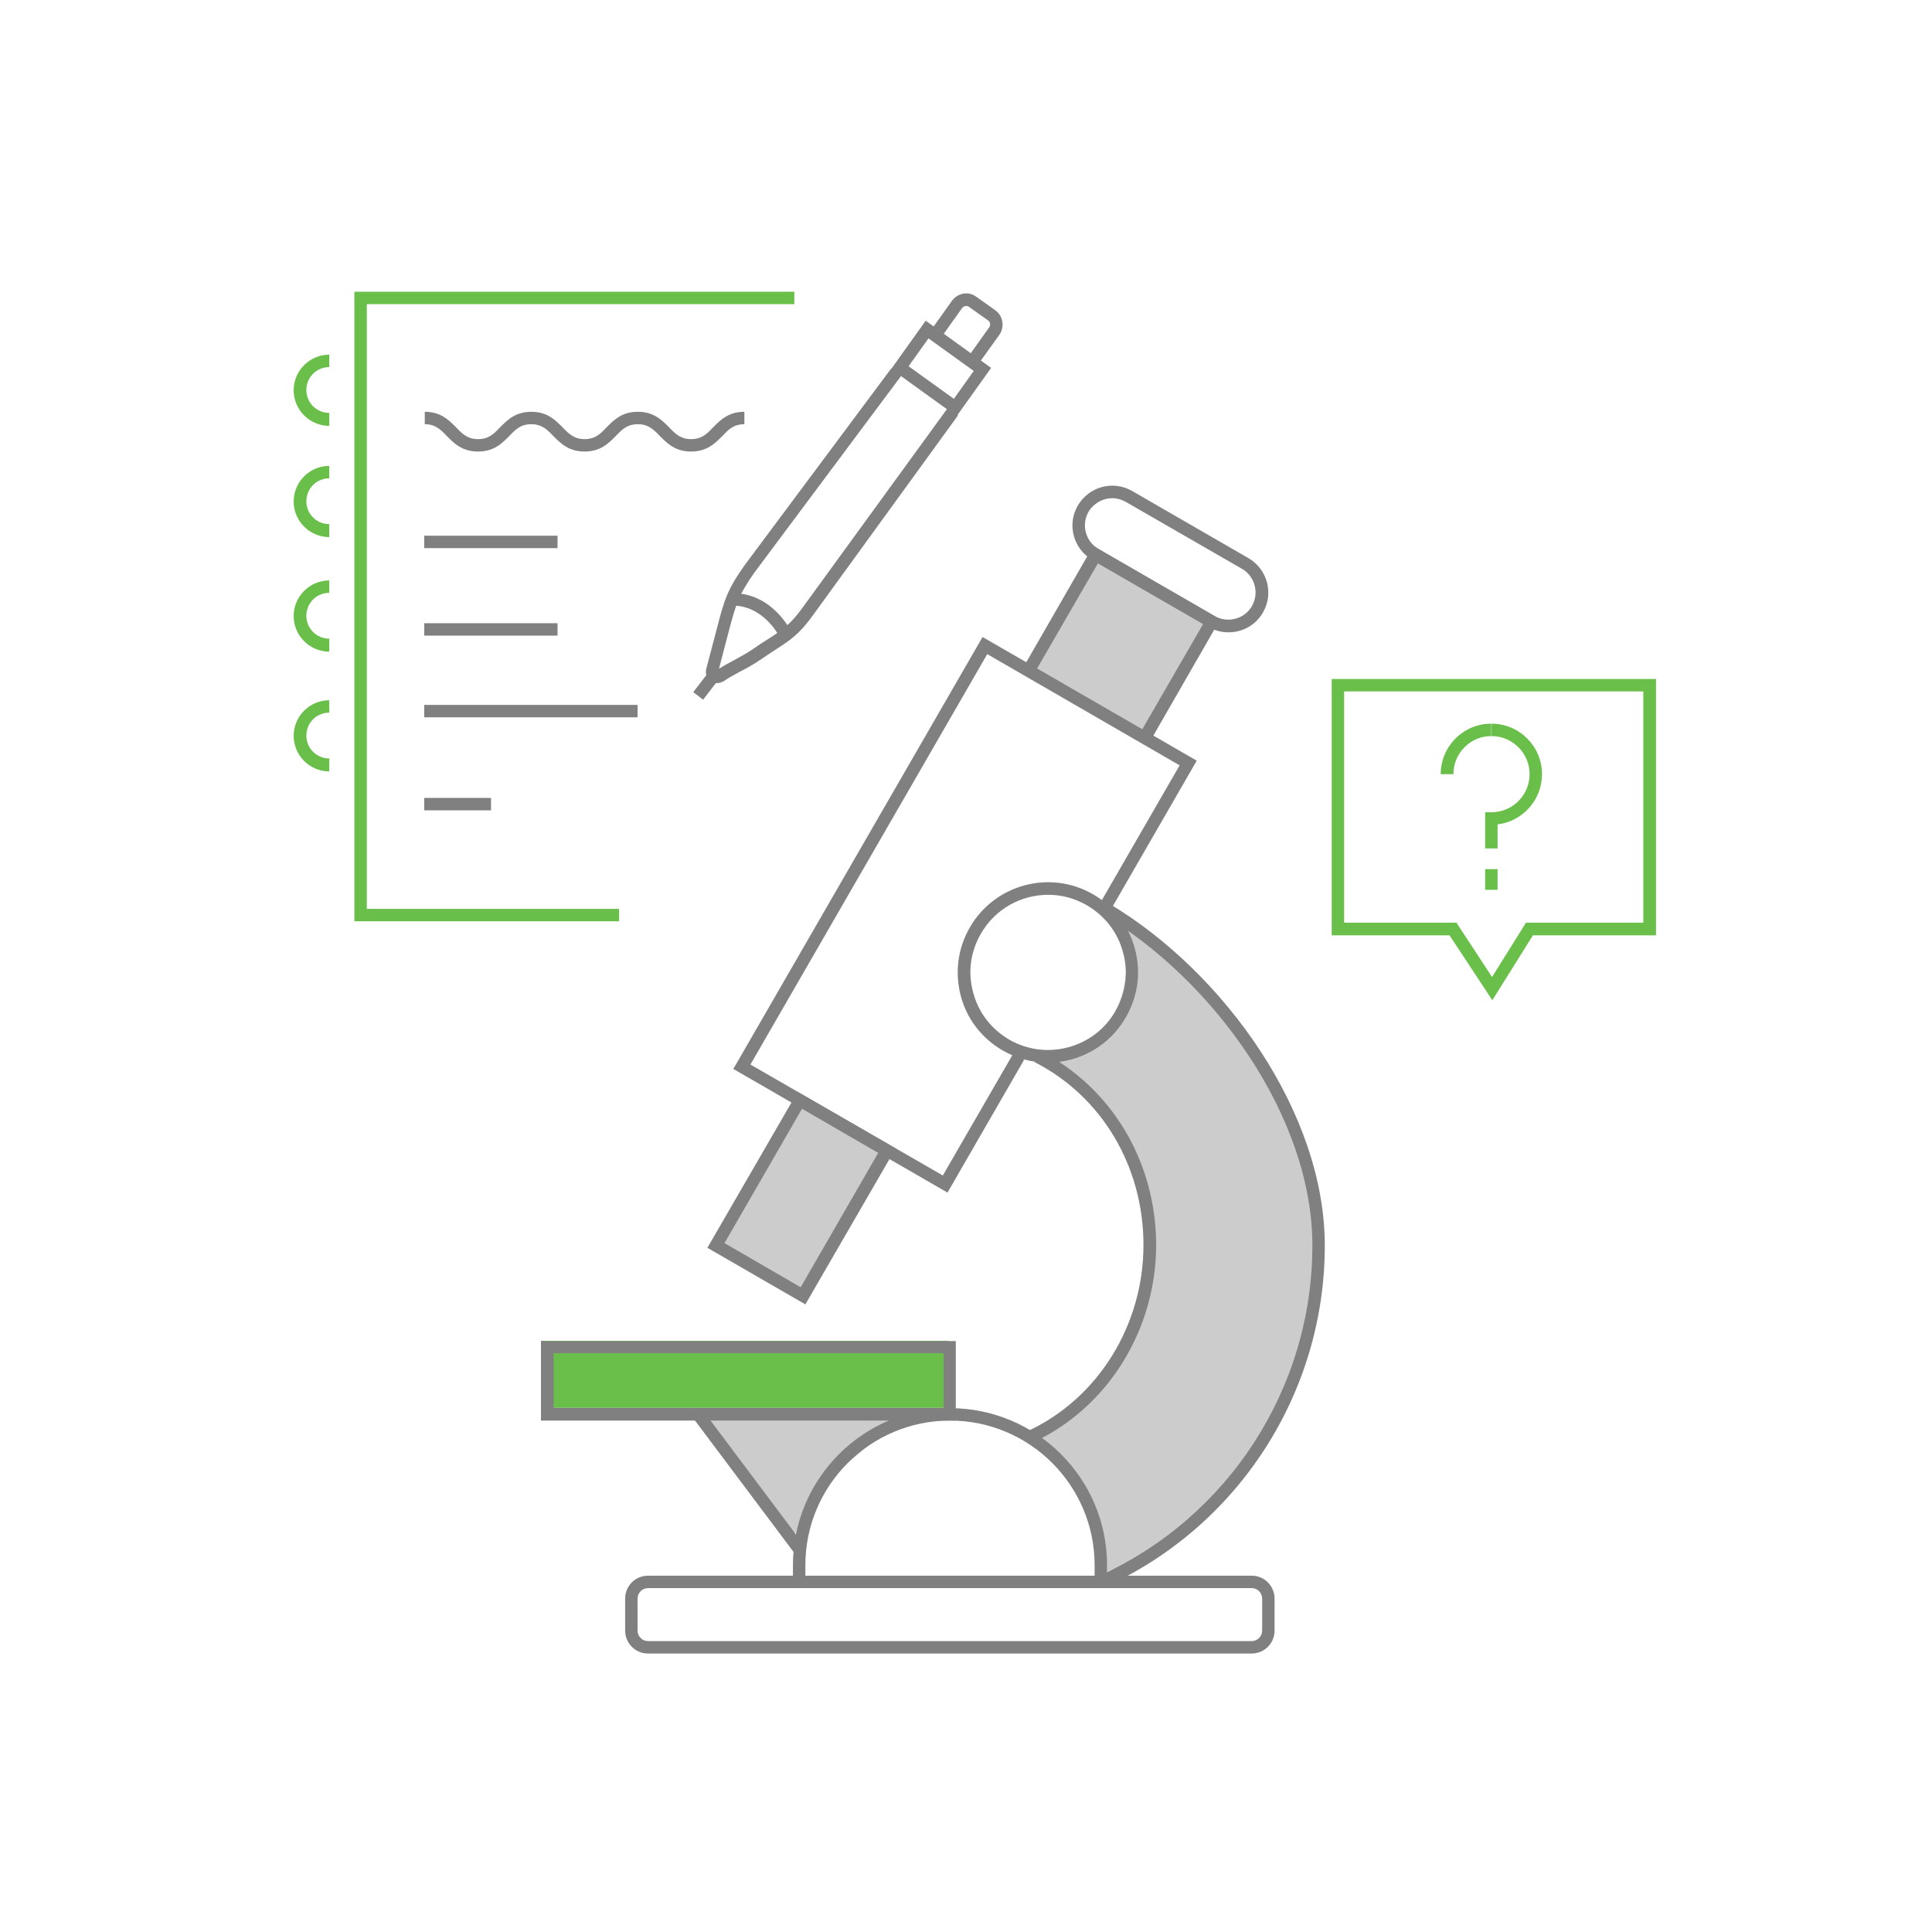 <svg version="1.1" id="Layer_1" xmlns="http://www.w3.org/2000/svg" xmlns:xlink="http://www.w3.org/1999/xlink" x="0px" y="0px" viewBox="0 0 700 700" style="enable-background:new 0 0 700 700;" xml:space="preserve">
<style type="text/css">
	.st0{fill:#F2F2F2;}
	.st1{fill:none;stroke:#808080;stroke-width:3;stroke-miterlimit:10;}
	.st2{fill:#6ABF4B;}
	.st3{fill:none;stroke:#CCCCCC;stroke-width:3;stroke-miterlimit:10;}
	.st4{fill:#FFFFFF;stroke:#808080;stroke-width:3;stroke-miterlimit:10;}
	.st5{fill:#CCCCCC;}
	.st6{fill:#808080;}
	.st7{fill:#F2F2F2;stroke:#808080;stroke-width:4.655;stroke-miterlimit:10;}
	.st8{fill:none;stroke:#808080;stroke-width:4.443;stroke-miterlimit:10;}
	.st9{fill:#CCCCCC;stroke:#808080;stroke-width:3;stroke-miterlimit:10;}
</style>
<g>
	<g>
		<g>
			<path class="st2" d="M540.7,362.4l-15.5-23.5h-42.7V246H600v92.9h-44.6L540.7,362.4z M487,334.3h40.7l12.9,19.7l12.3-19.7h42.5
				v-83.8H487V334.3z"></path>
		</g>
		<g>
			<path class="st2" d="M542.6,307.4h-4.5v-13.1h2.3c7.6,0,13.8-6.2,13.8-13.8c0-7.6-6.2-13.8-13.8-13.8v-4.5
				c10.1,0,18.3,8.2,18.3,18.3c0,9.3-7,17.1-16.1,18.2V307.4z"></path>
		</g>
		<g>
			<path class="st2" d="M526.6,280.5H522c0-10.1,8.2-18.3,18.3-18.3v4.5C532.7,266.7,526.6,272.9,526.6,280.5z"></path>
		</g>
		<g>
			<rect x="538.1" y="314.9" class="st2" width="4.5" height="7.5"></rect>
		</g>
	</g>
	<g>
		<rect x="196" y="485.8" class="st2" width="147.7" height="24.3"></rect>
		<path class="st5" d="M405.4,334.7c10.4,31.8-13.3,46.3-19.1,48.4c0.2,0.3-4.7,1-4,1.9c8,7.5,33.9,32.8,33.9,66.1
			c0,49.3-39.4,67.7-41.4,68.4l20,25.9l4,25c0,0,7.5-2.9,9-3.6c2-1,4-2,6-3.1c40.2-22.1,63.8-63.4,63.8-110.8
			C477.8,406.3,444.6,357,405.4,334.7z"></path>
		<path class="st5" d="M327.3,512.9l-21.9,18.6c-1.7,1.3-3.2,2.7-4.6,4.3c-4.2,4.6-7.1,10.4-8.4,16.7c-0.3,1.5-0.5,3.1-0.6,4.7
			l-4.6-2.3l-3.6-4.7c0,0-32.4-36.5-32.4-36.5L327.3,512.9z"></path>
		<path class="st5" d="M396.9,200.3l-25.1,43.5l17.1,10.1l20.2,12l4.8,2.8l5.6-8l16.7-29l2.8-6.5L396.9,200.3z"></path>
		<polygon class="st5" points="260,451.6 290,469.4 319.1,416.8 290.3,399.1"></polygon>
		<g>
			<rect x="268.9" y="506.3" transform="matrix(0.8 -0.6 0.6 0.8 -267.782 270.076)" class="st6" width="4.5" height="60.8"></rect>
		</g>
		<g>
			<path class="st6" d="M374.3,522.6l-1.9-4.1c25.4-11.8,41.9-38.3,41.9-67.4c0-28.5-15.1-53.9-39.5-66.3l2.1-4
				c25.9,13.2,42,40.2,42,70.4C418.8,482,401.3,510.1,374.3,522.6z"></path>
		</g>
		<g>
			<path class="st6" d="M399.9,575.2l-1.9-4.1c47.1-21.2,77.5-68.2,77.5-119.8c0-46.6-35.6-95.8-75.6-119.8l2.3-3.9
				c41.3,24.8,77.8,75.5,77.8,123.7C480,504.7,448.6,553.3,399.9,575.2z"></path>
		</g>
		<g>
			<polygon class="st6" points="417.6,267 413.6,264.7 435.9,226.1 397.8,204.1 375.3,243 371.4,240.7 396.1,197.8 442.1,224.4"></polygon>
		</g>
		<g>
			<path class="st6" d="M445.1,229.1c-2.4,0-4.9-0.6-7.2-1.9l-42.1-24.3c-6.9-4-9.3-12.8-5.3-19.7c4-6.9,12.8-9.3,19.7-5.3
				l42.1,24.3c6.9,4,9.3,12.8,5.3,19.7C454.9,226.6,450.1,229.1,445.1,229.1z M403,180.5c-3.4,0-6.7,1.8-8.6,4.9
				c-2.7,4.7-1.1,10.8,3.6,13.5l42.1,24.3c4.7,2.7,10.8,1.1,13.5-3.6c2.7-4.7,1.1-10.8-3.6-13.5L408,181.9
				C406.4,181,404.7,180.5,403,180.5z"></path>
		</g>
		<g>
			<polygon class="st6" points="343.3,432.1 265.7,387.3 356,230.8 433.6,275.6 402.8,329 398.9,326.7 427.4,277.3 357.7,237 
				271.9,385.7 341.6,425.9 367.2,381.6 371.1,383.9"></polygon>
		</g>
		<g>
			<path class="st6" d="M291.8,472.6l-35.5-20.5l32.7-56.5l35.5,20.5L291.8,472.6z M262.5,450.4l27.6,16l28.1-48.7l-27.6-16
				L262.5,450.4z"></path>
		</g>
		<g>
			<path class="st6" d="M379.6,385c-5.5,0-11.1-1.4-16.3-4.4c-7.6-4.4-13-11.4-15.2-19.8s-1.1-17.2,3.3-24.8c9-15.6,29-21,44.6-12
				c7.6,4.4,13,11.4,15.2,19.8c2.3,8.4,1.1,17.2-3.3,24.8C401.9,379.1,390.9,385,379.6,385z M379.8,324.2c-9.7,0-19.2,5-24.4,14.1
				c-3.8,6.5-4.8,14.1-2.8,21.3c1.9,7.3,6.6,13.3,13.1,17.1c13.4,7.7,30.7,3.1,38.4-10.3c3.8-6.5,4.8-14.1,2.8-21.3
				c-1.9-7.3-6.6-13.3-13.1-17.1C389.3,325.4,384.5,324.2,379.8,324.2z"></path>
		</g>
		<g>
			<path class="st6" d="M453.5,599.1H234.8c-4.6,0-8.3-3.7-8.3-8.3v-11.6c0-4.6,3.7-8.3,8.3-8.3h218.7c4.6,0,8.3,3.7,8.3,8.3v11.6
				C461.8,595.4,458.1,599.1,453.5,599.1z M234.8,575.4c-2.1,0-3.8,1.7-3.8,3.8v11.6c0,2.1,1.7,3.8,3.8,3.8h218.7
				c2.1,0,3.8-1.7,3.8-3.8v-11.6c0-2.1-1.7-3.8-3.8-3.8H234.8z"></path>
		</g>
		<g>
			<path class="st6" d="M401.1,573.2h-4.5v-6.1c0-28.9-23.5-52.4-52.4-52.4c-28.9,0-52.4,23.5-52.4,52.4v6.1h-4.5v-6.1
				c0-31.4,25.5-56.9,56.9-56.9c31.4,0,56.9,25.5,56.9,56.9V573.2z"></path>
		</g>
		<g>
			<path class="st6" d="M346.4,514.7H196v-28.8h150.3V514.7z M200.6,510.1h141.3v-19.8H200.6V510.1z"></path>
		</g>
	</g>
	<g>
		<g>
			<polygon class="st2" points="224.3,333.8 128.4,333.8 128.4,105.7 287.8,105.7 287.8,110.2 132.9,110.2 132.9,329.3 224.3,329.3"></polygon>
		</g>
		<g>
			<path class="st6" d="M250.4,163.6c-5.8,0-8.7-3-11.3-5.6c-2.3-2.4-4.2-4.3-8-4.3c-3.9,0-5.7,1.9-8,4.3c-2.6,2.6-5.5,5.6-11.3,5.6
				c-5.8,0-8.7-3-11.3-5.6c-2.3-2.4-4.2-4.3-8-4.3c-3.9,0-5.7,1.9-8,4.3c-2.6,2.6-5.5,5.6-11.3,5.6c-5.8,0-8.7-3-11.3-5.6
				c-2.3-2.4-4.2-4.3-8-4.3v-4.5c5.8,0,8.7,3,11.3,5.6c2.3,2.4,4.2,4.3,8,4.3c3.9,0,5.7-1.9,8-4.3c2.6-2.6,5.5-5.6,11.3-5.6
				c5.8,0,8.7,3,11.3,5.6c2.3,2.4,4.2,4.3,8,4.3c3.9,0,5.7-1.9,8-4.3c2.6-2.6,5.5-5.6,11.3-5.6c5.8,0,8.7,3,11.3,5.6
				c2.3,2.4,4.2,4.3,8,4.3c3.9,0,5.7-1.9,8-4.3c2.6-2.6,5.5-5.6,11.3-5.6v4.5c-3.9,0-5.7,1.9-8,4.3
				C259.1,160.6,256.2,163.6,250.4,163.6z"></path>
		</g>
		<g>
			<rect x="153.7" y="225.8" class="st6" width="48.3" height="4.5"></rect>
		</g>
		<g>
			<rect x="153.7" y="194.1" class="st6" width="48.3" height="4.5"></rect>
		</g>
		<g>
			<rect x="153.7" y="255.4" class="st6" width="77.3" height="4.5"></rect>
		</g>
		<g>
			<rect x="153.7" y="289.1" class="st6" width="24.2" height="4.5"></rect>
		</g>
		<g>
			<path class="st2" d="M119.3,154.3c-7.1,0-12.9-5.8-12.9-12.9c0-7.1,5.8-12.9,12.9-12.9v4.5c-4.6,0-8.3,3.7-8.3,8.3
				c0,4.6,3.7,8.3,8.3,8.3V154.3z"></path>
		</g>
		<g>
			<path class="st2" d="M119.3,236.1c-7.1,0-12.9-5.8-12.9-12.9c0-7.1,5.8-12.9,12.9-12.9v4.5c-4.6,0-8.3,3.7-8.3,8.3
				c0,4.6,3.7,8.3,8.3,8.3V236.1z"></path>
		</g>
		<g>
			<path class="st2" d="M119.3,279.5c-7.1,0-12.9-5.8-12.9-12.9c0-7.1,5.8-12.9,12.9-12.9v4.5c-4.6,0-8.3,3.7-8.3,8.3
				c0,4.6,3.7,8.3,8.3,8.3V279.5z"></path>
		</g>
		<g>
			<path class="st2" d="M119.3,194.6c-7.1,0-12.9-5.8-12.9-12.9c0-7.1,5.8-12.9,12.9-12.9v4.5c-4.6,0-8.3,3.7-8.3,8.3
				c0,4.6,3.7,8.3,8.3,8.3V194.6z"></path>
		</g>
		<g>
			<g>
				<path class="st6" d="M259.9,247.5c-0.8,0-1.6-0.3-2.4-0.7c-1.4-1-2.1-2.8-1.6-4.5l3.9-14.8c2.5-9.7,3.6-13.7,9.9-22.6l53.2-71.4
					l3.6,2.7l-53.2,71.3c-5.8,8.2-6.7,11.7-9.2,21l-3.6,13.8c1.4-0.9,3.2-1.9,5.1-2.9c2.5-1.4,5.2-2.8,7.3-4.3
					c2-1.4,3.7-2.5,5.3-3.5c5.3-3.4,8.2-5.3,12.7-11.6l52.5-72.2l3.7,2.7l-52.4,72.2c-5,7.1-8.6,9.4-13.9,12.8
					c-1.5,1-3.2,2.1-5.1,3.4c-2.3,1.6-5.1,3.2-7.7,4.5c-2.2,1.2-4.2,2.3-5.6,3.3C261.5,247.2,260.7,247.5,259.9,247.5z"></path>
			</g>
			<g>
				
					<rect x="251.1" y="246" transform="matrix(0.609 -0.793 0.793 0.609 -96.818 300.085)" class="st6" width="9.7" height="4.5"></rect>
			</g>
			<g>
				<path class="st6" d="M282.7,231.3c-0.2-0.5-5.7-11.9-17.4-11.9c0,0-0.1,0-0.1,0l0-4.5c0.1,0,0.1,0,0.2,0
					c14.7,0,21.3,13.9,21.5,14.5L282.7,231.3l2.1-1L282.7,231.3z"></path>
			</g>
			<g>
				<path class="st6" d="M346.6,150.8l-23.7-17.1l12.5-17.5l23.7,17.1L346.6,150.8z M329.2,132.7l16.4,11.8l7.2-10.1l-16.4-11.8
					L329.2,132.7z"></path>
			</g>
			<g>
				<path class="st6" d="M355.2,130.9l-3.7-2.6l6.9-9.7c0.6-0.8,0.4-2-0.4-2.5l-6.9-4.9c-0.4-0.3-0.9-0.4-1.3-0.3
					c-0.5,0.1-0.9,0.3-1.2,0.7l-6.7,9.4l-3.7-2.6l6.7-9.4c1-1.4,2.5-2.3,4.1-2.6c1.7-0.3,3.3,0.1,4.7,1.1l6.9,4.9
					c2.8,2,3.5,6,1.5,8.9L355.2,130.9z"></path>
			</g>
		</g>
	</g>
</g>
</svg>
